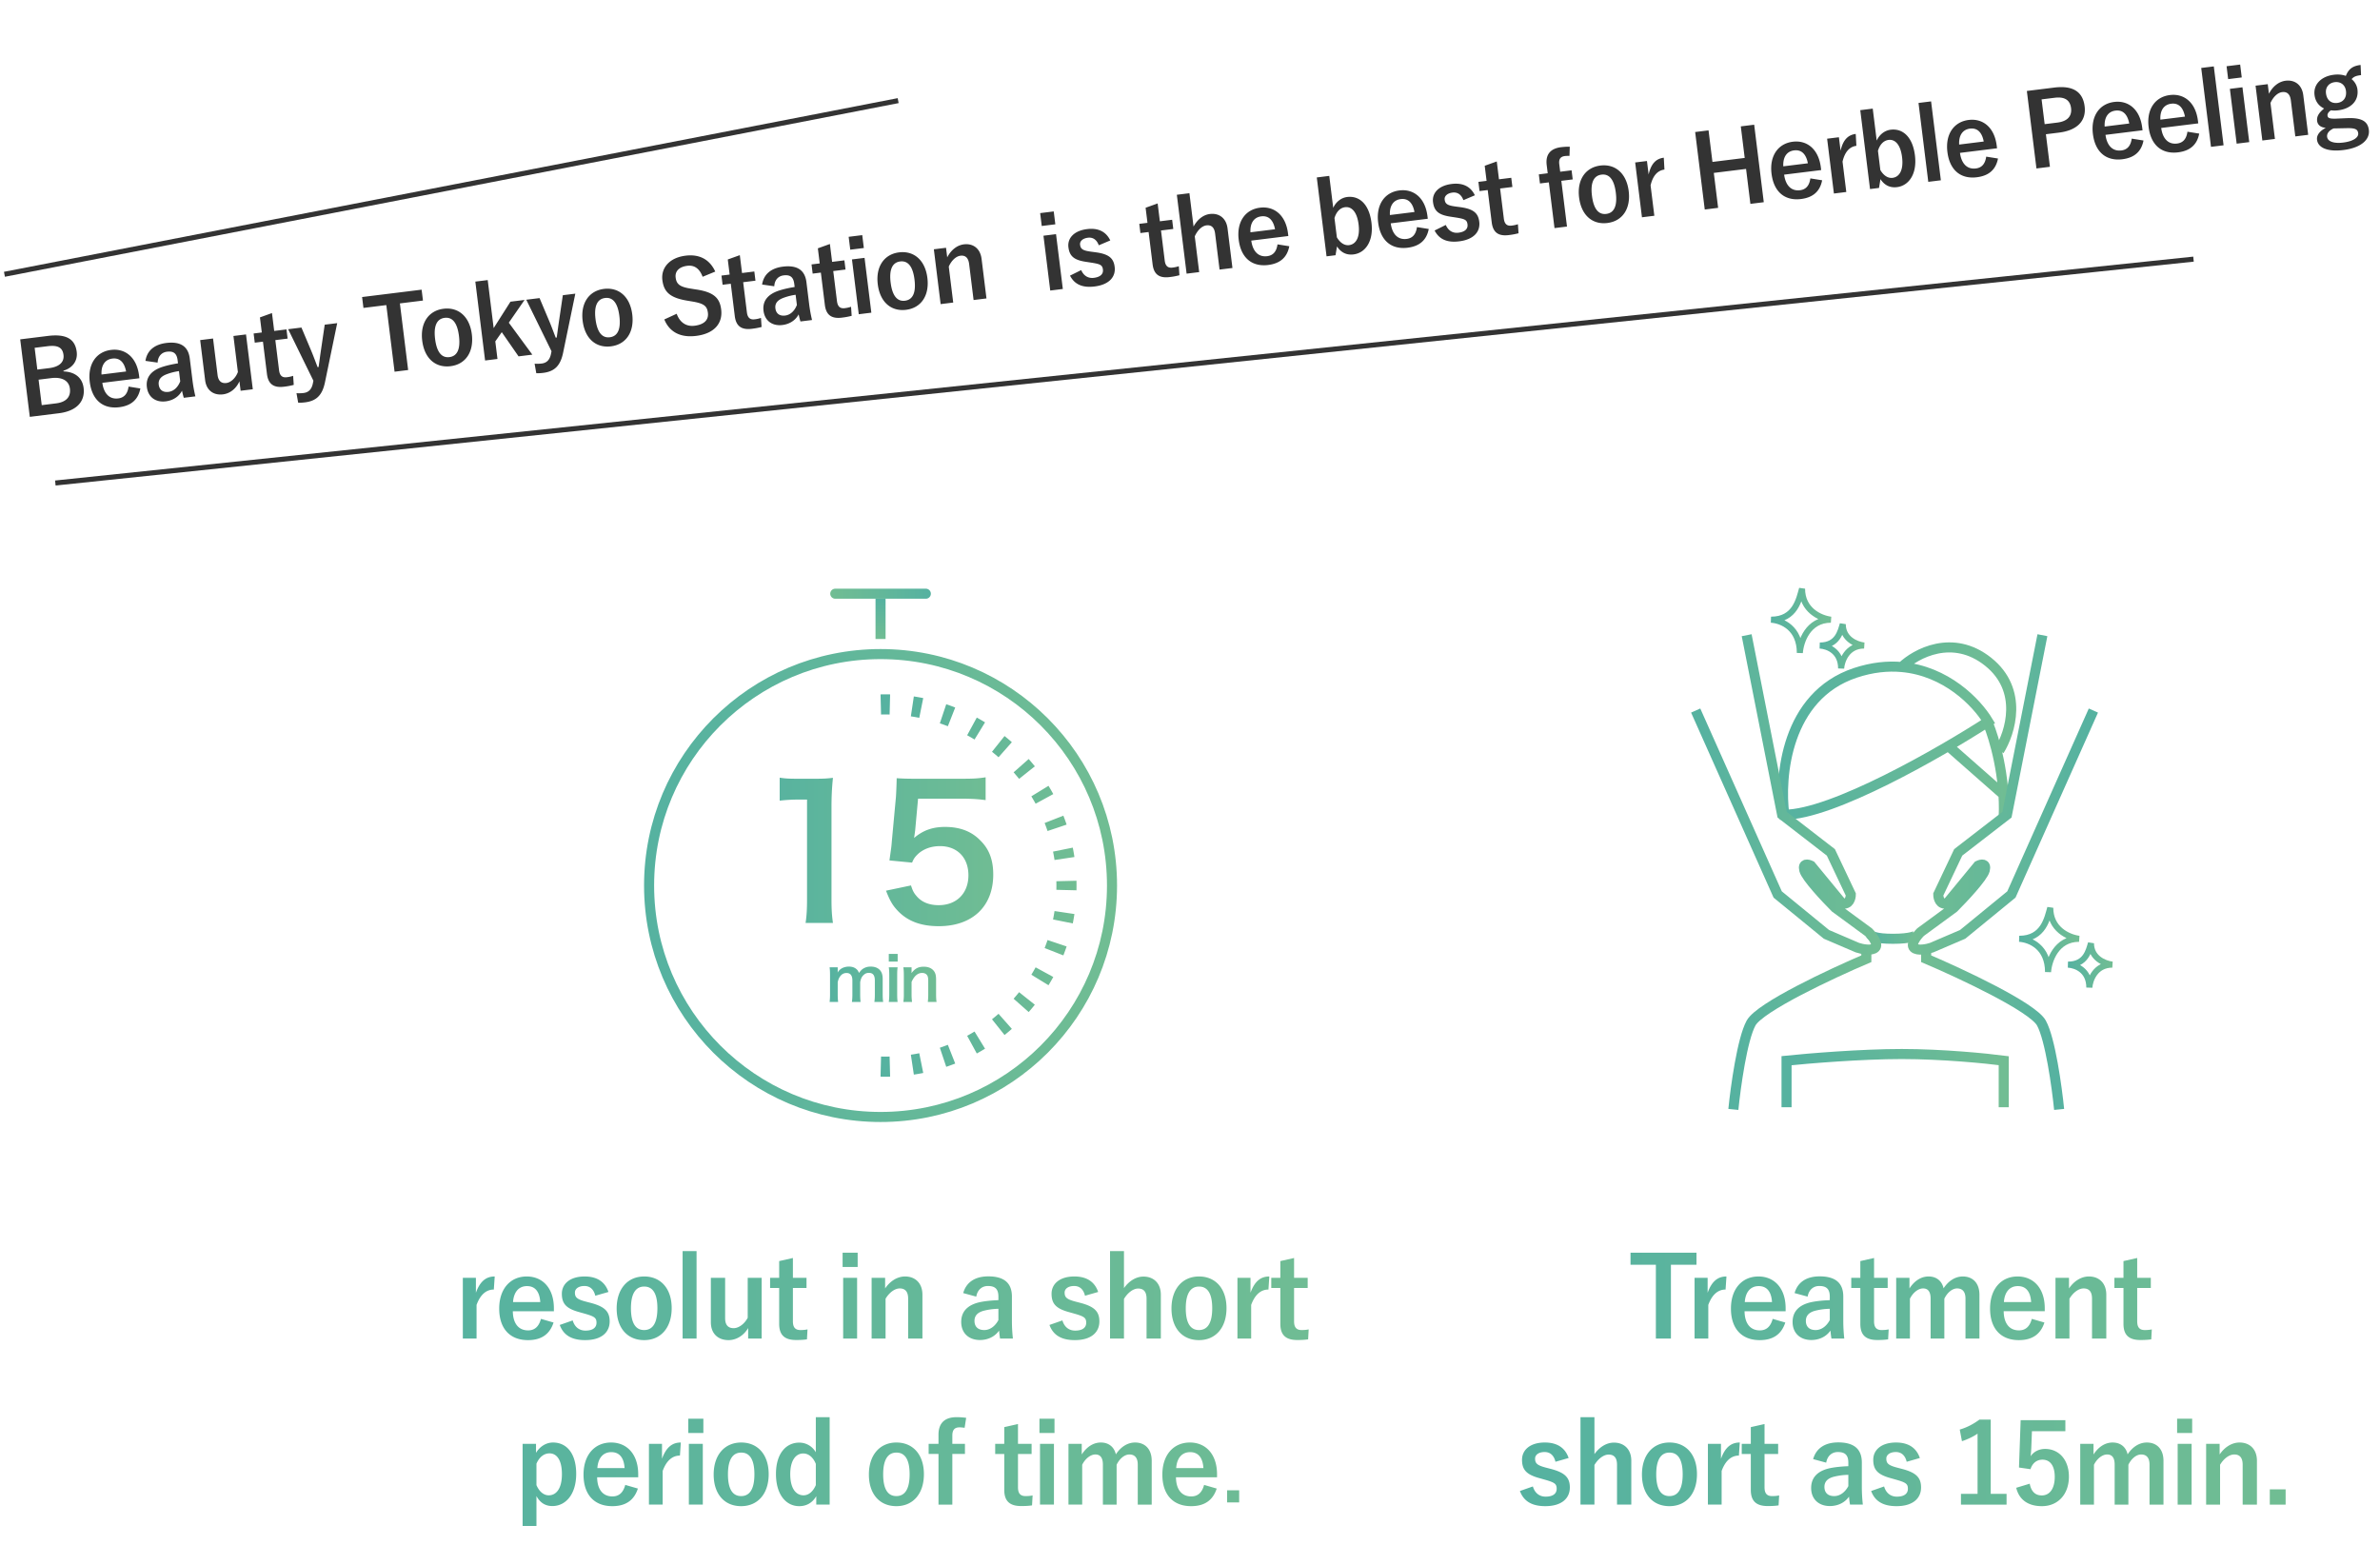 <svg width="473" height="307" viewBox="0 0 473 307" fill="none" xmlns="http://www.w3.org/2000/svg"><path d="M4.016 67.449L5.923 82.85l5.775-.715c3.514-.435 5.255-2.323 4.918-5.042-.246-1.985-1.663-3.18-3.992-3.275l-.018-.139c1.827-.548 2.86-1.966 2.642-3.732-.3-2.422-1.884-3.657-5.734-3.18l-5.498.68zm2.868 1.68l2.58-.32c2.144-.265 2.986.356 3.156 1.726.17 1.37-.754 2.37-2.858 2.631l-2.342.29-.536-4.327zm.784 6.332l2.52-.312c2.144-.266 3.51.512 3.704 2.08.2 1.608-.695 2.686-2.74 2.94l-2.858.353-.626-5.061zm20.036-.284l-.064-.516c-.457-3.692-2.791-5.459-5.57-5.115-2.938.364-4.67 2.816-4.23 6.368.442 3.573 2.606 5.421 5.861 5.018 2.422-.3 3.778-1.556 4.194-3.723l-2.343-.375c-.2 1.476-.916 2.21-2.047 2.35-1.806.223-2.889-1.034-3.165-3.096l7.364-.911zm-7.528-.74c-.097-1.762.639-2.982 2.147-3.169 1.489-.184 2.39.752 2.736 2.564l-4.883.604zm11.152-2.369c.063-1.278.816-2.036 1.848-2.163 1.31-.163 1.954.322 2.124 1.691l.076.616c-1.107.177-2.166.409-3.077.703-2.305.749-3.344 2.127-3.108 4.032.246 1.985 1.75 3.069 3.755 2.82 1.39-.171 2.588-.904 3.225-2.112.138.628.217.94.355 1.407l2.303-.285c-.212-.9-.42-1.923-.577-3.193l-.536-4.327c-.3-2.422-1.856-3.438-4.675-3.09-2.362.293-3.822 1.522-4.134 3.556l2.42.345zm4.49 3.716c-.487 1.27-1.366 1.983-2.32 2.101-1.13.14-1.822-.399-1.95-1.43-.12-.973.421-1.645 1.558-2.068a11.421 11.421 0 012.462-.627l.25 2.024zm13.075-9.317l-2.5.31.886 7.165c-.423 1.14-1.357 2.063-2.29 2.178-.972.12-1.596-.367-1.749-1.597l-.897-7.245-2.56.317.985 7.96c.266 2.143 1.788 3.043 3.554 2.824 1.45-.18 2.653-1.195 3.265-2.6l.234 1.885 2.421-.3-1.349-10.897zm5.16-4.246l-2.392.86.371 2.998-1.627.201.226 1.826 1.628-.201.796 6.43c.248 2.005 1.331 2.778 3.395 2.523a13.222 13.222 0 001.93-.36l-.121-1.8a5.76 5.76 0 01-1.256.277c-.913.113-1.408-.309-1.544-1.4l-.74-5.975 2.442-.302-.226-1.826-2.441.302-.44-3.553zm12.963 2.003l-2.481.307-.69 4.68c-.2 1.315-.34 2.46-.526 3.733l-.198.025c-.475-1.231-.844-2.254-1.356-3.46l-1.855-4.406-2.64.327 5.016 10.241-.1.496c-.234 1.198-.842 1.818-1.855 1.943a7.356 7.356 0 01-1.406.033l.335 1.893c.526.016.945-.016 1.362-.067 2.223-.276 3.417-1.37 3.961-3.977l2.433-11.768zm16.777-6.652l-11.83 1.464.268 2.164 4.545-.563 1.64 13.24 2.699-.335-1.64-13.239 4.586-.568-.268-2.163zm4.354 3.794c-2.958.366-4.67 2.815-4.233 6.348.438 3.533 2.648 5.436 5.626 5.067 2.977-.369 4.67-2.815 4.232-6.348-.438-3.533-2.688-5.431-5.625-5.067zm.223 1.806c1.608-.2 2.534 1.097 2.844 3.598.314 2.54-.29 4.006-1.898 4.205-1.608.199-2.534-1.097-2.846-3.618-.31-2.5.293-3.986 1.9-4.185zm15.879-3.558l-2.799.346-3.34 5.25-1.182-9.546-2.461.304 1.941 15.68 2.461-.304-.432-3.494 1.285-1.831 3.335 4.806 2.739-.339-4.676-6.354 3.129-4.518zm10.089-1.25l-2.481.308-.69 4.68c-.2 1.315-.34 2.46-.526 3.733l-.198.025c-.475-1.231-.843-2.254-1.355-3.46l-1.856-4.405-2.64.326 5.017 10.242-.1.496c-.235 1.198-.843 1.817-1.855 1.942a7.362 7.362 0 01-1.407.033l.335 1.894c.526.015.945-.017 1.362-.068 2.223-.275 3.418-1.37 3.962-3.977l2.432-11.768zm5.691-.946c-2.957.367-4.67 2.815-4.232 6.349.437 3.532 2.648 5.435 5.625 5.067 2.977-.369 4.67-2.815 4.232-6.348-.437-3.533-2.687-5.431-5.625-5.068zm.224 1.807c1.607-.2 2.534 1.097 2.843 3.597.315 2.541-.29 4.006-1.898 4.206-1.607.198-2.534-1.098-2.846-3.618-.309-2.501.293-3.986 1.901-4.185zm21.899-5.251c-1.131-2.46-3.194-3.494-5.893-3.16-3.315.41-4.907 2.522-4.62 4.844.293 2.362 1.504 3.522 4.9 4.09l.823.14c2.609.402 3.162.958 3.327 2.288.164 1.33-.641 2.316-2.665 2.567-1.628.201-2.922-.646-3.54-2.383l-2.459 1.13c1.066 2.59 3.312 3.641 6.309 3.27 3.692-.457 5.327-2.554 4.992-5.253-.28-2.263-1.437-3.47-5.068-3.988l-.843-.137c-2.299-.34-2.971-.882-3.138-2.231-.153-1.231.685-2.12 2.312-2.322 1.429-.177 2.448.563 3.051 2.181l2.512-1.036zm4.879-3.264l-2.392.86.371 2.997-1.627.202.226 1.826 1.627-.202.796 6.431c.249 2.005 1.332 2.778 3.396 2.522a13.194 13.194 0 001.93-.36l-.122-1.798a5.756 5.756 0 01-1.255.276c-.913.113-1.409-.31-1.544-1.4l-.74-5.975 2.442-.303-.226-1.826-2.442.303-.44-3.553zm6.85 6.185c.064-1.277.816-2.036 1.848-2.163 1.31-.163 1.955.322 2.124 1.691l.076.616c-1.106.177-2.166.409-3.077.703-2.305.749-3.344 2.127-3.108 4.033.246 1.984 1.751 3.068 3.755 2.82 1.39-.172 2.589-.905 3.225-2.113.138.628.217.94.356 1.407l2.302-.285c-.212-.9-.419-1.923-.577-3.193l-.535-4.327c-.3-2.422-1.857-3.438-4.675-3.09-2.362.293-3.822 1.522-4.135 3.556l2.421.345zm4.491 3.716c-.488 1.27-1.367 1.983-2.32 2.101-1.131.14-1.823-.399-1.95-1.43-.121-.973.421-1.645 1.557-2.068a11.436 11.436 0 012.462-.627l.251 2.024zm6.561-12.118l-2.392.86.371 2.998-1.628.202.226 1.826 1.628-.202.796 6.431c.248 2.005 1.331 2.777 3.396 2.522a13.207 13.207 0 001.93-.36l-.122-1.799a5.763 5.763 0 01-1.255.277c-.914.113-1.409-.31-1.544-1.401l-.74-5.975 2.441-.302-.226-1.826-2.441.302-.44-3.553zm6.888 2.755l-2.501.31 1.35 10.896 2.5-.31-1.349-10.896zm-.458-4.518l-2.7.334.317 2.56 2.7-.334-.317-2.56zm7.319 3.427c-2.958.366-4.67 2.815-4.232 6.348.437 3.533 2.648 5.436 5.625 5.067 2.977-.369 4.67-2.815 4.232-6.348-.437-3.533-2.688-5.431-5.625-5.067zm.224 1.806c1.607-.2 2.534 1.097 2.843 3.598.315 2.54-.29 4.006-1.898 4.205-1.607.199-2.534-1.097-2.846-3.618-.309-2.5.293-3.986 1.901-4.185zm9.11-2.72l-2.422.3 1.349 10.897 2.501-.31-.884-7.146c.534-1.214 1.438-2.052 2.312-2.16.972-.12 1.579.389 1.734 1.64l.887 7.165 2.561-.317-.973-7.86c-.261-2.104-1.716-3.113-3.522-2.89-1.409.175-2.594 1.188-3.307 2.586l-.236-1.905zm21.862-2.707l-2.5.31 1.349 10.897 2.501-.31-1.35-10.897zm-.458-4.518l-2.7.334.317 2.561 2.7-.334-.317-2.56zm11.236 5.763c-.814-1.692-2.329-2.533-4.612-2.25-2.659.33-3.921 1.856-3.705 3.603.226 1.826 1.165 2.576 3.606 2.919l.945.145c1.788.282 2.195.474 2.305 1.367.099.794-.381 1.478-1.81 1.655-1.052.13-1.999-.357-2.509-1.544l-2.221 1.102c.93 1.819 2.579 2.441 4.882 2.156 2.957-.366 4.232-1.955 3.991-3.9-.219-1.766-1.223-2.549-3.785-2.897l-.942-.125c-1.64-.22-2.041-.533-2.147-1.387-.081-.655.49-1.25 1.562-1.382.973-.12 1.738.37 2.161 1.506l2.279-.968zm9.415-7.352l-2.393.86.372 2.997-1.628.202.226 1.826 1.628-.201.796 6.43c.248 2.005 1.331 2.778 3.395 2.522a13.218 13.218 0 001.931-.36l-.122-1.798a5.764 5.764 0 01-1.256.276c-.913.113-1.408-.31-1.543-1.4l-.74-5.975 2.441-.302-.226-1.827-2.441.303-.44-3.553zm6.316-2.032l-2.501.31 1.941 15.68 2.501-.31-.88-7.105c.535-1.215 1.437-2.072 2.31-2.18.973-.12 1.577.369 1.735 1.639l.884 7.146 2.561-.317-.973-7.86c-.258-2.085-1.713-3.093-3.52-2.87-1.369.17-2.516 1.158-3.237 2.497l-.821-6.63zm19.658 8.51l-.064-.516c-.457-3.692-2.792-5.459-5.571-5.115-2.938.364-4.669 2.815-4.23 6.368.443 3.573 2.606 5.421 5.861 5.018 2.422-.3 3.778-1.556 4.195-3.724l-2.344-.374c-.2 1.475-.916 2.209-2.047 2.349-1.806.224-2.889-1.033-3.164-3.095l7.364-.911zm-7.528-.741c-.098-1.761.638-2.981 2.147-3.168 1.488-.184 2.39.752 2.735 2.564l-4.882.604zm15.662-11.21l-2.481.308 1.941 15.68 1.786-.221.288-1.749c.795 1.212 1.891 1.761 3.3 1.587 2.302-.285 4.014-2.573 3.552-6.304-.462-3.732-2.462-5.399-4.824-5.106-1.171.145-2.221.94-2.776 2.157l-.786-6.351zm1.037 8.377c.401-1.32 1.178-2.04 2.111-2.156 1.25-.155 2.363.856 2.683 3.436.326 2.64-.581 3.941-1.891 4.104-.913.113-1.79-.464-2.429-1.554l-.474-3.83zm18.544.142l-.064-.516c-.457-3.692-2.792-5.458-5.571-5.114-2.938.364-4.669 2.815-4.23 6.368.443 3.573 2.606 5.42 5.861 5.018 2.422-.3 3.778-1.556 4.195-3.724l-2.344-.375c-.2 1.476-.916 2.21-2.047 2.35-1.806.223-2.889-1.033-3.164-3.095l7.364-.912zm-7.529-.74c-.097-1.762.639-2.981 2.148-3.168 1.488-.184 2.39.752 2.735 2.563l-4.883.605zm16.884-3.925c-.814-1.692-2.329-2.533-4.611-2.25-2.66.33-3.922 1.856-3.706 3.603.226 1.826 1.166 2.576 3.606 2.919l.945.145c1.788.282 2.195.474 2.306 1.367.098.794-.382 1.478-1.811 1.655-1.052.13-1.999-.357-2.508-1.544l-2.222 1.102c.931 1.819 2.58 2.441 4.882 2.156 2.957-.366 4.232-1.955 3.991-3.9-.219-1.766-1.222-2.549-3.785-2.897l-.942-.125c-1.64-.22-2.041-.533-2.147-1.387-.081-.655.49-1.25 1.562-1.382.973-.12 1.739.37 2.162 1.506l2.278-.968zm4.351-6.725l-2.393.86.371 2.998-1.627.201.226 1.826 1.627-.201.797 6.43c.248 2.005 1.331 2.778 3.395 2.522a13.244 13.244 0 001.931-.36l-.122-1.798a5.771 5.771 0 01-1.256.276c-.913.113-1.409-.31-1.544-1.4l-.739-5.975 2.441-.302-.226-1.826-2.441.302-.44-3.553zm14.511-2.925a13.118 13.118 0 00-1.722.092c-2.064.256-3.132 1.396-2.864 3.559l.201 1.627-1.766.22.224 1.805 1.766-.218 1.126 9.09 2.481-.307-1.126-9.09 2.263-.28-.224-1.807-2.263.28-.181-1.468c-.131-1.052.232-1.54 1.125-1.651.278-.035.581-.032.903-.031l.057-1.821zm6.085 3.74c-2.957.367-4.669 2.816-4.232 6.349.438 3.533 2.648 5.435 5.625 5.067 2.978-.369 4.67-2.815 4.233-6.348-.438-3.533-2.688-5.431-5.626-5.068zm.224 1.807c1.608-.2 2.534 1.097 2.844 3.597.314 2.541-.29 4.006-1.898 4.206-1.608.199-2.534-1.097-2.846-3.618-.31-2.501.292-3.986 1.9-4.185zm12.376-3.366c-1.469.181-2.505 1.096-3.013 3.335l-.332-2.68-2.342.29 1.349 10.897 2.461-.304-.747-6.034c.459-1.992 1.445-2.98 2.755-3.143l-.131-2.361zm17.965-6.558l-2.66.33.777 6.272-6.411.794-.777-6.273-2.659.33 1.907 15.402 2.659-.33-.86-6.946 6.411-.794.86 6.947 2.66-.33-1.907-15.402zm13.315 9.013l-.064-.516c-.457-3.692-2.791-5.459-5.57-5.115-2.938.364-4.67 2.815-4.23 6.368.442 3.573 2.606 5.421 5.861 5.018 2.422-.3 3.778-1.556 4.194-3.723l-2.343-.375c-.201 1.476-.916 2.209-2.047 2.35-1.806.223-2.889-1.034-3.165-3.096l7.364-.911zm-7.528-.74c-.097-1.762.639-2.982 2.147-3.169 1.489-.184 2.391.752 2.736 2.564l-4.883.604zm14.396-6.438c-1.469.181-2.504 1.096-3.013 3.335l-.332-2.68-2.342.29 1.349 10.897 2.462-.304-.747-6.034c.458-1.992 1.444-2.98 2.754-3.143l-.131-2.361zm3.379-5.034l-2.481.307 1.942 15.68 1.786-.22.287-1.75c.795 1.212 1.891 1.762 3.3 1.587 2.303-.285 4.015-2.572 3.553-6.304-.462-3.731-2.462-5.398-4.824-5.106-1.171.145-2.222.94-2.776 2.158l-.787-6.352zm1.037 8.376c.401-1.319 1.179-2.04 2.111-2.155 1.251-.155 2.364.856 2.683 3.436.327 2.64-.58 3.941-1.89 4.103-.913.113-1.791-.463-2.429-1.553l-.475-3.83zm10.56-9.812l-2.501.31 1.942 15.68 2.501-.31-1.942-15.68zm13.107 9.32l-.064-.515c-.457-3.692-2.792-5.459-5.571-5.115-2.937.364-4.669 2.815-4.229 6.368.442 3.573 2.605 5.421 5.86 5.018 2.422-.3 3.778-1.556 4.195-3.723l-2.344-.375c-.2 1.476-.916 2.209-2.047 2.349-1.806.224-2.889-1.033-3.164-3.095l7.364-.911zm-7.528-.74c-.098-1.761.638-2.981 2.147-3.168 1.488-.184 2.39.752 2.735 2.564l-4.882.604zm13.453-10.654l1.907 15.403 2.68-.332-.801-6.47 2.6-.323c3.692-.457 5.448-2.387 5.096-5.226-.351-2.838-2.252-4.195-6.043-3.725l-5.439.673zm2.928 1.673l2.62-.324c2.045-.253 3.048.53 3.238 2.058.194 1.568-.683 2.623-2.728 2.877l-2.52.312-.61-4.923zm20.063 6.142l-.064-.517c-.457-3.691-2.791-5.458-5.57-5.114-2.938.364-4.67 2.815-4.23 6.368.443 3.573 2.606 5.421 5.861 5.018 2.422-.3 3.778-1.556 4.194-3.723l-2.343-.375c-.201 1.475-.916 2.209-2.047 2.349-1.806.224-2.889-1.033-3.164-3.095l7.363-.912zm-7.528-.741c-.097-1.761.639-2.981 2.147-3.168 1.489-.184 2.391.752 2.736 2.563l-4.883.605zm18.602-.63l-.064-.517c-.457-3.691-2.792-5.458-5.571-5.114-2.937.364-4.669 2.815-4.23 6.368.443 3.573 2.606 5.421 5.861 5.018 2.422-.3 3.778-1.556 4.195-3.724l-2.344-.374c-.2 1.475-.916 2.209-2.047 2.349-1.806.224-2.889-1.033-3.164-3.095l7.364-.911zm-7.528-.741c-.098-1.762.638-2.981 2.147-3.168 1.488-.184 2.39.752 2.735 2.563l-4.882.605zm10.617-10.585l-2.501.31 1.942 15.68 2.501-.31-1.942-15.68zm5.695 4.152l-2.501.31 1.349 10.896 2.501-.31-1.349-10.896zm-.458-4.518l-2.7.334.317 2.56 2.7-.334-.317-2.56zm5.483 3.896l-2.422.3 1.349 10.896 2.501-.31-.885-7.145c.535-1.215 1.439-2.052 2.312-2.16.973-.12 1.58.389 1.735 1.64l.887 7.165 2.561-.317-.974-7.86c-.26-2.104-1.715-3.113-3.521-2.89-1.409.175-2.594 1.188-3.308 2.586l-.235-1.905zm18.454-3.817c-1.588.197-2.38.799-2.935 2.178-.677-.26-1.533-.335-2.386-.229-2.501.31-4.096 1.918-3.835 4.022.157 1.27.833 2.174 1.904 2.686-1.08.88-1.492 1.616-1.387 2.47.099.793.703 1.282 1.723 1.378-1.157.587-1.86 1.42-1.742 2.372.194 1.568 2.074 2.424 5.229 2.033 3.553-.44 5.304-2.088 5.068-3.993-.196-1.588-1.227-2.428-4.12-2.352l-2.486.107c-1.265.035-1.55-.151-1.607-.608-.046-.377.23-.754.676-1.05.452.064.975.06 1.432.003 2.521-.312 4.122-1.86 3.842-4.123a3.189 3.189 0 00-1.163-2.073c.407-.453.784-.661 1.876-.796l-.089-2.024zm-5.139 3.418c1.111-.138 2.075.488 2.233 1.759.172 1.39-.591 2.23-1.722 2.37-1.151.142-2.076-.49-2.25-1.899-.153-1.23.607-2.09 1.739-2.23zm2.502 9.142c1.669-.026 2.071.287 2.162 1.022.096.774-.873 1.579-2.996 1.842-1.807.223-3.066-.185-3.184-1.138-.084-.674.388-1.257 1.284-1.67l2.734-.056z" fill="#333"/><path d="M98.319 253.702c-1.628 0-2.882.858-3.74 3.234v-2.97h-2.596v12.078h2.728v-6.688c.77-2.112 1.98-3.058 3.432-3.058l.176-2.596zm11.761 6.908v-.572c0-4.092-2.31-6.336-5.39-6.336-3.256 0-5.478 2.442-5.478 6.38 0 3.96 2.112 6.27 5.72 6.27 2.684 0 4.334-1.188 5.082-3.498l-2.508-.726c-.418 1.584-1.298 2.288-2.552 2.288-2.002 0-3.014-1.518-3.036-3.806h8.162zm-8.118-1.826c.132-1.936 1.1-3.168 2.772-3.168 1.65 0 2.508 1.144 2.64 3.168h-5.412zm18.962-2.002c-.66-1.958-2.2-3.08-4.73-3.08-2.948 0-4.532 1.496-4.532 3.432 0 2.024.924 2.97 3.542 3.674l1.012.286c1.914.55 2.332.814 2.332 1.804 0 .88-.616 1.562-2.2 1.562-1.166 0-2.134-.66-2.53-2.024l-2.574.902c.77 2.112 2.486 3.014 5.038 3.014 3.278 0 4.884-1.562 4.884-3.718 0-1.958-.99-2.948-3.74-3.674l-1.012-.264c-1.76-.462-2.156-.858-2.156-1.804 0-.726.704-1.298 1.892-1.298 1.078 0 1.848.638 2.156 1.936l2.618-.748zm7.11-3.08c-3.278 0-5.478 2.442-5.478 6.358 0 3.916 2.156 6.292 5.456 6.292 3.3 0 5.478-2.442 5.478-6.358 0-3.916-2.2-6.292-5.456-6.292zm0 2.002c1.782 0 2.618 1.54 2.618 4.312 0 2.816-.858 4.334-2.64 4.334s-2.618-1.54-2.618-4.334c0-2.772.858-4.312 2.64-4.312zm10.401-7.04h-2.772v17.38h2.772v-17.38zm12.938 5.302h-2.772v7.942c-.616 1.188-1.76 2.068-2.794 2.068-1.078 0-1.694-.616-1.694-1.98v-8.03h-2.838v8.822c0 2.376 1.54 3.564 3.498 3.564 1.606 0 3.058-.946 3.916-2.398v2.09h2.684v-12.078zm6.208-3.938l-2.728.616v3.322h-1.804v2.024h1.804v7.128c0 2.222 1.078 3.212 3.366 3.212.726 0 1.386-.022 2.156-.132l.11-1.98c-.506.11-.946.132-1.408.132-1.012 0-1.496-.528-1.496-1.738v-6.622h2.706v-2.024h-2.706v-3.938zm12.76 3.938h-2.772v12.078h2.772v-12.078zm.11-4.994h-2.992v2.838h2.992v-2.838zm5.459 4.994h-2.684v12.078h2.772v-7.92c.748-1.254 1.848-2.046 2.816-2.046 1.078 0 1.672.638 1.672 2.024v7.942h2.838v-8.712c0-2.332-1.452-3.63-3.454-3.63-1.562 0-2.992.946-3.96 2.376v-2.112zm18.113 3.74c.242-1.386 1.166-2.112 2.31-2.112 1.452 0 2.09.616 2.09 2.134v.682c-1.232.044-2.42.154-3.454.352-2.618.506-3.938 1.87-3.938 3.982 0 2.2 1.496 3.586 3.718 3.586 1.54 0 2.948-.638 3.806-1.87.066.704.11 1.056.198 1.584h2.552a32.034 32.034 0 01-.198-3.564v-4.796c0-2.684-1.562-4.004-4.686-4.004-2.618 0-4.378 1.144-4.994 3.322l2.596.704zm4.4 4.664c-.704 1.32-1.76 1.98-2.816 1.98-1.254 0-1.936-.682-1.936-1.826 0-1.078.682-1.738 1.98-2.046.748-.176 1.606-.33 2.772-.352v2.244zm19.827-5.588c-.66-1.958-2.2-3.08-4.73-3.08-2.948 0-4.532 1.496-4.532 3.432 0 2.024.924 2.97 3.542 3.674l1.012.286c1.914.55 2.332.814 2.332 1.804 0 .88-.616 1.562-2.2 1.562-1.166 0-2.134-.66-2.53-2.024l-2.574.902c.77 2.112 2.486 3.014 5.038 3.014 3.278 0 4.884-1.562 4.884-3.718 0-1.958-.99-2.948-3.74-3.674l-1.012-.264c-1.76-.462-2.156-.858-2.156-1.804 0-.726.704-1.298 1.892-1.298 1.078 0 1.848.638 2.156 1.936l2.618-.748zm5.13-8.118h-2.772v17.38h2.772v-7.876c.748-1.254 1.848-2.068 2.816-2.068 1.078 0 1.672.616 1.672 2.024v7.92h2.838v-8.712c0-2.31-1.452-3.608-3.454-3.608-1.518 0-2.904.924-3.872 2.288v-7.348zm14.92 5.038c-3.278 0-5.478 2.442-5.478 6.358 0 3.916 2.156 6.292 5.456 6.292 3.3 0 5.478-2.442 5.478-6.358 0-3.916-2.2-6.292-5.456-6.292zm0 2.002c1.782 0 2.618 1.54 2.618 4.312 0 2.816-.858 4.334-2.64 4.334s-2.618-1.54-2.618-4.334c0-2.772.858-4.312 2.64-4.312zm13.965-2.002c-1.628 0-2.882.858-3.74 3.234v-2.97h-2.596v12.078h2.728v-6.688c.77-2.112 1.98-3.058 3.432-3.058l.176-2.596zm4.919-3.674l-2.728.616v3.322h-1.804v2.024h1.804v7.128c0 2.222 1.078 3.212 3.366 3.212.726 0 1.386-.022 2.156-.132l.11-1.98c-.506.11-.946.132-1.408.132-1.012 0-1.496-.528-1.496-1.738v-6.622h2.706v-2.024h-2.706v-3.938zm-150.657 36.938h-2.662v16.324h2.75v-5.94c.704 1.276 1.716 1.98 3.168 1.98 2.596 0 4.73-2.266 4.73-6.402s-1.958-6.226-4.598-6.226c-1.32 0-2.574.726-3.388 2.046v-1.782zm.088 3.938c.616-1.408 1.584-2.046 2.596-2.046 1.386 0 2.464 1.232 2.464 4.136 0 2.926-1.166 4.202-2.618 4.202-1.012 0-1.892-.748-2.442-2.024v-4.268zm20.224 2.706v-.572c0-4.092-2.31-6.336-5.39-6.336-3.256 0-5.478 2.442-5.478 6.38 0 3.96 2.112 6.27 5.72 6.27 2.684 0 4.334-1.188 5.082-3.498l-2.508-.726c-.418 1.584-1.298 2.288-2.552 2.288-2.002 0-3.014-1.518-3.036-3.806h8.162zm-8.118-1.826c.132-1.936 1.1-3.168 2.772-3.168 1.65 0 2.508 1.144 2.64 3.168h-5.412zm16.586-5.082c-1.628 0-2.882.858-3.74 3.234v-2.97h-2.596v12.078h2.728v-6.688c.77-2.112 1.98-3.058 3.432-3.058l.176-2.596zm4.369.264h-2.772v12.078h2.772v-12.078zm.11-4.994h-2.992v2.838h2.992v-2.838zm7.527 4.73c-3.278 0-5.478 2.442-5.478 6.358 0 3.916 2.156 6.292 5.456 6.292 3.3 0 5.478-2.442 5.478-6.358 0-3.916-2.2-6.292-5.456-6.292zm0 2.002c1.782 0 2.618 1.54 2.618 4.312 0 2.816-.858 4.334-2.64 4.334s-2.618-1.54-2.618-4.334c0-2.772.858-4.312 2.64-4.312zm17.573-7.04h-2.75v6.974c-.726-1.232-1.958-1.914-3.3-1.914-2.552 0-4.62 2.09-4.62 6.226s2.024 6.402 4.62 6.402c1.43 0 2.596-.638 3.388-1.98v1.672h2.662v-17.38zm-2.75 13.508c-.55 1.276-1.43 2.024-2.442 2.024-1.452 0-2.64-1.276-2.64-4.202 0-2.86 1.188-4.114 2.574-4.114.99 0 1.936.66 2.508 2.068v4.224zm16.025-8.47c-3.278 0-5.478 2.442-5.478 6.358 0 3.916 2.156 6.292 5.456 6.292 3.3 0 5.478-2.442 5.478-6.358 0-3.916-2.2-6.292-5.456-6.292zm0 2.002c1.782 0 2.618 1.54 2.618 4.312 0 2.816-.858 4.334-2.64 4.334s-2.618-1.54-2.618-4.334c0-2.772.858-4.312 2.64-4.312zm13.855-6.908a14.417 14.417 0 00-1.892-.132c-2.288 0-3.608 1.1-3.608 3.498v1.804h-1.958v2.002h1.958v10.076h2.75v-10.076h2.508v-2.002h-2.508v-1.628c0-1.166.462-1.65 1.452-1.65.308 0 .638.044.99.088l.308-1.98zm10.299 1.232l-2.728.616v3.322h-1.804v2.024h1.804v7.128c0 2.222 1.078 3.212 3.366 3.212.726 0 1.386-.022 2.156-.132l.11-1.98c-.506.11-.946.132-1.408.132-1.012 0-1.496-.528-1.496-1.738v-6.622h2.706v-2.024h-2.706v-3.938zm7.147 3.938h-2.772v12.078h2.772v-12.078zm.11-4.994h-2.992v2.838h2.992v-2.838zm5.415 4.994h-2.64v12.078h2.728v-7.92c.616-1.232 1.672-2.046 2.618-2.046.968 0 1.496.638 1.496 2.024v7.942h2.728v-7.92c.572-1.21 1.584-2.046 2.53-2.046 1.078 0 1.672.66 1.672 2.024v7.942h2.772v-8.712c0-2.332-1.342-3.63-3.3-3.63-1.562 0-2.882.924-3.828 2.354-.308-1.408-1.364-2.354-2.97-2.354-1.562 0-2.86.924-3.806 2.376v-2.112zm26.887 6.644v-.572c0-4.092-2.31-6.336-5.39-6.336-3.256 0-5.478 2.442-5.478 6.38 0 3.96 2.112 6.27 5.72 6.27 2.684 0 4.334-1.188 5.082-3.498l-2.508-.726c-.418 1.584-1.298 2.288-2.552 2.288-2.002 0-3.014-1.518-3.036-3.806h8.162zm-8.118-1.826c.132-1.936 1.1-3.168 2.772-3.168 1.65 0 2.508 1.144 2.64 3.168h-5.412zm12.516 4.422h-2.398v2.398h2.398v-2.398z" fill="url(#paint0_linear_1_3261)"/><circle cx="175" cy="176" r="46" stroke="url(#paint1_linear_1_3261)" stroke-width="2"/><path d="M165.539 183.432c-.216-1.476-.288-2.772-.288-4.68v-18.216c0-2.16.072-3.816.288-5.94-1.296.144-1.836.18-3.672.18h-3.312c-1.692 0-2.484-.036-3.6-.216v4.572a32.016 32.016 0 013.708-.216h1.728v19.836c0 1.872-.072 3.276-.288 4.68h5.436zm10.545-6.408c.792 2.016 1.296 2.88 2.268 3.924 1.98 2.124 4.644 3.132 8.208 3.132 6.696 0 10.836-3.924 10.836-10.26 0-2.88-.792-5.04-2.556-6.768-1.764-1.836-4.104-2.7-7.02-2.7-2.484 0-4.392.684-6.156 2.196.108-.72.18-1.224.216-1.512l.576-6.3h8.46c1.98 0 3.384.072 4.968.288v-4.536c-1.62.252-2.52.288-5.004.288h-8.856c-1.908 0-2.736-.036-3.816-.108-.036 1.8-.108 3.024-.144 3.672l-.828 8.928c-.072 1.008-.108 1.188-.468 3.744l4.5.432c.324-.792.576-1.116 1.08-1.62 1.116-1.08 2.7-1.656 4.464-1.656 3.42 0 5.652 2.268 5.652 5.796 0 3.564-2.34 5.94-5.904 5.94-1.908 0-3.42-.612-4.428-1.836-.504-.576-.756-1.044-1.08-2.088l-4.968 1.044z" fill="url(#paint2_linear_1_3261)"/><path d="M166.571 199.144a12.49 12.49 0 01-.084-1.56v-2.376c.132-.576.252-.852.516-1.2.324-.42.732-.624 1.236-.624.78 0 1.164.504 1.164 1.512v2.688c0 .684-.024 1.056-.096 1.56h1.728c-.06-.492-.084-.9-.084-1.56v-2.376c.144-.744.336-1.128.756-1.488.288-.252.588-.36.984-.36.804 0 1.176.48 1.176 1.536v2.688c0 .708-.024 1.068-.096 1.56h1.752c-.072-.492-.096-.888-.096-1.56v-2.964c0-.852-.168-1.392-.564-1.824-.408-.444-1.032-.684-1.8-.684-.54 0-.948.096-1.344.312-.372.192-.6.408-1.008.948-.144-.372-.24-.528-.456-.72-.372-.36-.9-.54-1.548-.54-.996 0-1.884.468-2.232 1.2.012-.192.012-.372.012-.444v-.612h-1.608c.06.456.084.804.084 1.56v3.768c0 .648-.024 1.044-.084 1.56h1.692zm10.066-9.552v1.524h1.764v-1.524h-1.764zm0 2.664c.072.492.096.9.096 1.56v3.768c0 .6-.024 1.02-.096 1.56h1.752c-.06-.504-.084-.912-.084-1.572v-3.744c0-.732.024-1.128.084-1.572h-1.752zm4.625 6.888a10.677 10.677 0 01-.096-1.56v-2.424c.528-1.188 1.236-1.788 2.1-1.788.456 0 .816.18 1.008.492.144.228.204.552.204 1.056v2.664c0 .612-.024 1.02-.084 1.56h1.74c-.072-.444-.096-.9-.096-1.56v-2.88c0-.804-.12-1.284-.408-1.68-.432-.588-1.116-.888-2.04-.888-1.08 0-1.716.336-2.448 1.272.024-.3.024-.336.024-.516v-.636h-1.632c.072.492.096.9.096 1.56v3.768a9.96 9.96 0 01-.096 1.56h1.728z" fill="url(#paint3_linear_1_3261)"/><path stroke="url(#paint4_linear_1_3261)" stroke-width="2" d="M175 119v8"/><path stroke="url(#paint5_linear_1_3261)" stroke-width="2" stroke-linecap="round" d="M184 118h-18"/><path fill-rule="evenodd" clip-rule="evenodd" d="M213.939 176.95a42.844 42.844 0 000-1.9l-3.999.098a34.46 34.46 0 010 1.704l3.999.098zm-.408 4.715l-3.956-.591a33.8 33.8 0 01-.293 1.669l3.922.789c.124-.617.233-1.239.327-1.867zm-1.55 6.442l-3.792-1.274a33.13 33.13 0 01-.579 1.592l3.723 1.462c.23-.586.446-1.18.648-1.78zm-2.652 6.07l-3.511-1.917c-.271.497-.554.986-.849 1.468l3.411 2.089c.33-.538.646-1.085.949-1.64zm-3.668 5.516l-3.126-2.496c-.353.442-.716.876-1.091 1.299l2.998 2.648c.418-.473.825-.957 1.219-1.451zm-4.567 4.799l-2.647-2.998c-.424.374-.857.738-1.299 1.091l2.496 3.126c.493-.394.977-.801 1.45-1.219zm-5.327 3.938l-2.089-3.411c-.481.295-.971.578-1.467.849l1.916 3.511a37.54 37.54 0 001.64-.949zm-5.929 2.952l-1.463-3.723c-.524.206-1.055.4-1.591.58l1.273 3.792a37.387 37.387 0 001.781-.649zm-6.356 1.872l-.788-3.922c-.552.111-1.109.209-1.67.292l.592 3.957a38.256 38.256 0 001.866-.327zm-6.581.734l-.099-3.998a34.46 34.46 0 01-1.704 0l-.098 3.998a37.555 37.555 0 001.901 0zM175 138.012l.098 3.998a34.46 34.46 0 011.704 0l.099-3.998a37.575 37.575 0 00-1.901 0zm6.616.407l-.592 3.957c.561.083 1.118.181 1.67.292l.788-3.922a38.256 38.256 0 00-1.866-.327zm6.441 1.55l-1.273 3.792c.536.18 1.067.374 1.591.58l1.463-3.723a37.387 37.387 0 00-1.781-.649zm6.07 2.652l-1.916 3.511c.496.271.986.554 1.467.849l2.089-3.411a37.54 37.54 0 00-1.64-.949zm5.517 3.668l-2.496 3.126c.442.353.875.717 1.299 1.091l2.647-2.998a38.294 38.294 0 00-1.45-1.219zm4.798 4.567l-2.998 2.648c.375.423.738.857 1.091 1.299l3.126-2.496a37.552 37.552 0 00-1.219-1.451zm3.938 5.327l-3.411 2.089c.295.482.578.971.849 1.468l3.511-1.917a37.54 37.54 0 00-.949-1.64zm2.953 5.93l-3.723 1.462c.206.524.399 1.055.579 1.592l3.792-1.274c-.202-.6-.418-1.194-.648-1.78zm1.871 6.355l-3.922.789a33.8 33.8 0 01.293 1.669l3.956-.591a38.086 38.086 0 00-.327-1.867z" fill="url(#paint6_linear_1_3261)"/><path d="M.884 54.514L178.5 20M11 96l424.936-44.496" stroke="#333"/><path d="M337.16 248.972h-13.112v2.398h5.038v14.674h2.992V251.37h5.082v-2.398zm5.953 4.73c-1.628 0-2.882.858-3.74 3.234v-2.97h-2.596v12.078h2.728v-6.688c.77-2.112 1.98-3.058 3.432-3.058l.176-2.596zm11.761 6.908v-.572c0-4.092-2.31-6.336-5.39-6.336-3.256 0-5.478 2.442-5.478 6.38 0 3.96 2.112 6.27 5.72 6.27 2.684 0 4.334-1.188 5.082-3.498l-2.508-.726c-.418 1.584-1.298 2.288-2.552 2.288-2.002 0-3.014-1.518-3.036-3.806h8.162zm-8.118-1.826c.132-1.936 1.1-3.168 2.772-3.168 1.65 0 2.508 1.144 2.64 3.168h-5.412zm12.493-1.078c.242-1.386 1.166-2.112 2.31-2.112 1.452 0 2.09.616 2.09 2.134v.682c-1.232.044-2.42.154-3.454.352-2.618.506-3.938 1.87-3.938 3.982 0 2.2 1.496 3.586 3.718 3.586 1.54 0 2.948-.638 3.806-1.87.066.704.11 1.056.198 1.584h2.552a32.034 32.034 0 01-.198-3.564v-4.796c0-2.684-1.562-4.004-4.686-4.004-2.618 0-4.378 1.144-4.994 3.322l2.596.704zm4.4 4.664c-.704 1.32-1.76 1.98-2.816 1.98-1.254 0-1.936-.682-1.936-1.826 0-1.078.682-1.738 1.98-2.046.748-.176 1.606-.33 2.772-.352v2.244zm8.801-12.342l-2.728.616v3.322h-1.804v2.024h1.804v7.128c0 2.222 1.078 3.212 3.366 3.212.726 0 1.386-.022 2.156-.132l.11-1.98c-.506.11-.946.132-1.408.132-1.012 0-1.496-.528-1.496-1.738v-6.622h2.706v-2.024h-2.706v-3.938zm7.038 3.938h-2.64v12.078h2.728v-7.92c.616-1.232 1.672-2.046 2.618-2.046.968 0 1.496.638 1.496 2.024v7.942h2.728v-7.92c.572-1.21 1.584-2.046 2.53-2.046 1.078 0 1.672.66 1.672 2.024v7.942h2.772v-8.712c0-2.332-1.342-3.63-3.3-3.63-1.562 0-2.882.924-3.828 2.354-.308-1.408-1.364-2.354-2.97-2.354-1.562 0-2.86.924-3.806 2.376v-2.112zm26.886 6.644v-.572c0-4.092-2.31-6.336-5.39-6.336-3.256 0-5.478 2.442-5.478 6.38 0 3.96 2.112 6.27 5.72 6.27 2.684 0 4.334-1.188 5.082-3.498l-2.508-.726c-.418 1.584-1.298 2.288-2.552 2.288-2.002 0-3.014-1.518-3.036-3.806h8.162zm-8.118-1.826c.132-1.936 1.1-3.168 2.772-3.168 1.65 0 2.508 1.144 2.64 3.168h-5.412zm12.934-4.818h-2.684v12.078h2.772v-7.92c.748-1.254 1.848-2.046 2.816-2.046 1.078 0 1.672.638 1.672 2.024v7.942h2.838v-8.712c0-2.332-1.452-3.63-3.454-3.63-1.562 0-2.992.946-3.96 2.376v-2.112zm13.556-3.938l-2.728.616v3.322h-1.804v2.024h1.804v7.128c0 2.222 1.078 3.212 3.366 3.212.726 0 1.386-.022 2.156-.132l.11-1.98c-.506.11-.946.132-1.408.132-1.012 0-1.496-.528-1.496-1.738v-6.622h2.706v-2.024h-2.706v-3.938zm-112.998 39.754c-.66-1.958-2.2-3.08-4.73-3.08-2.948 0-4.532 1.496-4.532 3.432 0 2.024.924 2.97 3.542 3.674l1.012.286c1.914.55 2.332.814 2.332 1.804 0 .88-.616 1.562-2.2 1.562-1.166 0-2.134-.66-2.53-2.024l-2.574.902c.77 2.112 2.486 3.014 5.038 3.014 3.278 0 4.884-1.562 4.884-3.718 0-1.958-.99-2.948-3.74-3.674l-1.012-.264c-1.76-.462-2.156-.858-2.156-1.804 0-.726.704-1.298 1.892-1.298 1.078 0 1.848.638 2.156 1.936l2.618-.748zm5.13-8.118h-2.772v17.38h2.772v-7.876c.748-1.254 1.848-2.068 2.816-2.068 1.078 0 1.672.616 1.672 2.024v7.92h2.838v-8.712c0-2.31-1.452-3.608-3.454-3.608-1.518 0-2.904.924-3.872 2.288v-7.348zm14.92 5.038c-3.278 0-5.478 2.442-5.478 6.358 0 3.916 2.156 6.292 5.456 6.292 3.3 0 5.478-2.442 5.478-6.358 0-3.916-2.2-6.292-5.456-6.292zm0 2.002c1.782 0 2.618 1.54 2.618 4.312 0 2.816-.858 4.334-2.64 4.334s-2.618-1.54-2.618-4.334c0-2.772.858-4.312 2.64-4.312zm13.965-2.002c-1.628 0-2.882.858-3.74 3.234v-2.97h-2.596v12.078h2.728v-6.688c.77-2.112 1.98-3.058 3.432-3.058l.176-2.596zm4.919-3.674l-2.728.616v3.322h-1.804v2.024h1.804v7.128c0 2.222 1.078 3.212 3.366 3.212.726 0 1.386-.022 2.156-.132l.11-1.98c-.506.11-.946.132-1.408.132-1.012 0-1.496-.528-1.496-1.738v-6.622h2.706v-2.024h-2.706v-3.938zm12.255 7.678c.242-1.386 1.166-2.112 2.31-2.112 1.452 0 2.09.616 2.09 2.134v.682c-1.232.044-2.42.154-3.454.352-2.618.506-3.938 1.87-3.938 3.982 0 2.2 1.496 3.586 3.718 3.586 1.54 0 2.948-.638 3.806-1.87.066.704.11 1.056.198 1.584h2.552a32.034 32.034 0 01-.198-3.564v-4.796c0-2.684-1.562-4.004-4.686-4.004-2.618 0-4.378 1.144-4.994 3.322l2.596.704zm4.4 4.664c-.704 1.32-1.76 1.98-2.816 1.98-1.254 0-1.936-.682-1.936-1.826 0-1.078.682-1.738 1.98-2.046.748-.176 1.606-.33 2.772-.352v2.244zm14.213-5.588c-.66-1.958-2.2-3.08-4.73-3.08-2.948 0-4.532 1.496-4.532 3.432 0 2.024.924 2.97 3.542 3.674l1.012.286c1.914.55 2.332.814 2.332 1.804 0 .88-.616 1.562-2.2 1.562-1.166 0-2.134-.66-2.53-2.024l-2.574.902c.77 2.112 2.486 3.014 5.038 3.014 3.278 0 4.884-1.562 4.884-3.718 0-1.958-.99-2.948-3.74-3.674l-1.012-.264c-1.76-.462-2.156-.858-2.156-1.804 0-.726.704-1.298 1.892-1.298 1.078 0 1.848.638 2.156 1.936l2.618-.748zm14.088-7.634h-2.244c-1.166.858-2.464 1.562-3.916 1.98l.44 2.31c1.21-.396 2.266-.924 3.102-1.496v11.968h-3.3v2.134h9.064v-2.134h-3.146v-14.762zm14.833.11h-8.888l-.33 9.416 2.288.33c.374-1.21 1.254-1.892 2.376-1.892 1.54 0 2.442 1.232 2.442 3.41 0 2.332-.99 3.696-2.574 3.696-1.232 0-2.09-.704-2.398-2.332l-2.684.814c.594 2.464 2.464 3.652 5.104 3.652 3.168 0 5.368-2.332 5.368-5.874 0-3.322-1.958-5.5-4.73-5.5-1.254 0-2.288.572-2.882 1.452.066-.484.11-1.078.132-1.584l.132-3.388h6.644v-2.2zm5.593 4.708h-2.64v12.078h2.728v-7.92c.616-1.232 1.672-2.046 2.618-2.046.968 0 1.496.638 1.496 2.024v7.942h2.728v-7.92c.572-1.21 1.584-2.046 2.53-2.046 1.078 0 1.672.66 1.672 2.024v7.942h2.772v-8.712c0-2.332-1.342-3.63-3.3-3.63-1.562 0-2.882.924-3.828 2.354-.308-1.408-1.364-2.354-2.97-2.354-1.562 0-2.86.924-3.806 2.376v-2.112zm19.495 0h-2.772v12.078h2.772v-12.078zm.11-4.994h-2.992v2.838h2.992v-2.838zm5.459 4.994h-2.684v12.078h2.772v-7.92c.748-1.254 1.848-2.046 2.816-2.046 1.078 0 1.672.638 1.672 2.024v7.942h2.838v-8.712c0-2.332-1.452-3.63-3.454-3.63-1.562 0-2.992.946-3.96 2.376v-2.112zm13.116 9.042h-3.146v3.036h3.146v-3.036z" fill="url(#paint7_linear_1_3261)"/><path d="M355.057 220.059v-9.248c4.258-.441 14.799-1.322 22.903-1.322 8.103 0 16.883.881 20.259 1.322v9.248" stroke="url(#paint8_linear_1_3261)" stroke-width="2"/><path d="M377.96 132.572c-2.816-.253-5.911.051-9.249 1.164-13.742 4.58-15.122 20.7-14.094 28.187 9.513 0 30.977-12.332 40.519-18.498-2.334-3.89-8.403-10.068-17.176-10.853zm0 0c2.789-2.695 10.129-6.676 17.176-1.038 7.047 5.637 4.404 14.094 2.202 17.617m-10.129-.881l11.01 9.69m-3.083-14.094c1.175 2.789 3.435 10.394 3.083 18.498" stroke="url(#paint9_linear_1_3261)" stroke-width="2"/><path d="M381.043 185.706c-.147.294-1.322.881-4.845.881-3.524 0-4.404-.587-4.404-.881" stroke="url(#paint10_linear_1_3261)" stroke-width="2"/><path d="M370.913 189.229v1.322c-6.9 2.936-21.141 9.601-22.902 12.772-1.762 3.171-3.083 12.772-3.524 17.177" stroke="url(#paint11_linear_1_3261)" stroke-width="2"/><path d="M382.804 189.229v1.322c6.9 2.936 21.141 9.601 22.902 12.772 1.762 3.171 3.083 12.772 3.524 17.177" stroke="url(#paint12_linear_1_3261)" stroke-width="2"/><path d="M347.13 126.249l7.047 35.674 9.689 7.488 3.964 8.368c0 .734-.353 2.114-1.762 1.762l-6.166-7.488c-.587-.293-1.673-.528-1.321.881.352 1.409 4.257 5.579 6.166 7.487l6.606 4.845c.734.734 2.026 2.378 1.321 3.083-.704.705-2.642.294-3.523 0l-6.166-2.643-9.689-7.927L337 141.223" stroke="url(#paint13_linear_1_3261)" stroke-width="2"/><path d="M405.91 126.249l-7.047 35.674-9.689 7.488-3.964 8.368c0 .734.353 2.114 1.762 1.762l6.166-7.488c.587-.293 1.674-.528 1.321.881-.352 1.409-4.257 5.579-6.166 7.487l-6.606 4.845c-.734.734-2.026 2.378-1.321 3.083.704.705 2.642.294 3.523 0l6.166-2.643 9.689-7.927 16.296-36.556" stroke="url(#paint14_linear_1_3261)" stroke-width="2"/><path d="M361.664 128.299c3.588 0 4.132-2.835 4.567-4.252 0 2.916 2.61 4.05 4.241 4.252-3.393 0-4.458 3.038-4.567 4.556 0-3.402-2.61-4.454-4.241-4.556z" stroke="url(#paint15_linear_1_3261)" stroke-width="1.2"/><path d="M410.991 191.72c3.589 0 4.133-2.835 4.568-4.252 0 2.916 2.61 4.05 4.241 4.252-3.393 0-4.459 3.038-4.567 4.556 0-3.402-2.61-4.455-4.242-4.556z" stroke="url(#paint16_linear_1_3261)" stroke-width="1.2"/><path d="M351.974 123.166c4.845 0 5.579-4.111 6.166-6.166 0 4.228 3.524 5.872 5.726 6.166-4.58 0-6.019 4.404-6.166 6.606 0-4.932-3.523-6.459-5.726-6.606z" stroke="url(#paint17_linear_1_3261)" stroke-width="1.2"/><path d="M401.302 186.587c4.845 0 5.579-4.111 6.166-6.166 0 4.228 3.523 5.872 5.726 6.166-4.581 0-6.02 4.404-6.166 6.606 0-4.933-3.524-6.459-5.726-6.606z" stroke="url(#paint18_linear_1_3261)" stroke-width="1.2"/><defs><linearGradient id="paint1_linear_1_3261" x1="130.955" y1="174.956" x2="222" y2="174.956" gradientUnits="userSpaceOnUse"><stop stop-color="#56B2A0"/><stop offset="1" stop-color="#71BD93"/></linearGradient><linearGradient id="paint9_linear_1_3261" x1="355.776" y1="145.145" x2="399.708" y2="145.145" gradientUnits="userSpaceOnUse"><stop stop-color="#56B2A0"/><stop offset="1" stop-color="#71BD93"/></linearGradient><linearGradient id="paint2_linear_1_3261" x1="150.603" y1="168.6" x2="200" y2="168.6" gradientUnits="userSpaceOnUse"><stop stop-color="#56B2A0"/><stop offset="1" stop-color="#71BD93"/></linearGradient><linearGradient id="paint3_linear_1_3261" x1="164.723" y1="193.867" x2="187" y2="193.867" gradientUnits="userSpaceOnUse"><stop stop-color="#56B2A0"/><stop offset="1" stop-color="#71BD93"/></linearGradient><linearGradient id="paint4_linear_1_3261" x1="173.511" y1="119.252" x2="173.511" y2="127" gradientUnits="userSpaceOnUse"><stop stop-color="#56B2A0"/><stop offset="1" stop-color="#71BD93"/></linearGradient><linearGradient id="paint5_linear_1_3261" x1="184.371" y1="116.511" x2="165" y2="116.511" gradientUnits="userSpaceOnUse"><stop stop-color="#56B2A0"/><stop offset="1" stop-color="#71BD93"/></linearGradient><linearGradient id="paint6_linear_1_3261" x1="176.225" y1="175.156" x2="213.95" y2="175.156" gradientUnits="userSpaceOnUse"><stop stop-color="#56B2A0"/><stop offset="1" stop-color="#71BD93"/></linearGradient><linearGradient id="paint7_linear_1_3261" x1="305.873" y1="273.267" x2="456" y2="273.267" gradientUnits="userSpaceOnUse"><stop stop-color="#56B2A0"/><stop offset="1" stop-color="#71BD93"/></linearGradient><linearGradient id="paint8_linear_1_3261" x1="356.415" y1="214.657" x2="398.219" y2="214.657" gradientUnits="userSpaceOnUse"><stop stop-color="#56B2A0"/><stop offset="1" stop-color="#71BD93"/></linearGradient><linearGradient id="paint0_linear_1_3261" x1="84.099" y1="273.267" x2="272" y2="273.267" gradientUnits="userSpaceOnUse"><stop stop-color="#56B2A0"/><stop offset="1" stop-color="#71BD93"/></linearGradient><linearGradient id="paint10_linear_1_3261" x1="372.084" y1="186.137" x2="381.043" y2="186.137" gradientUnits="userSpaceOnUse"><stop stop-color="#56B2A0"/><stop offset="1" stop-color="#71BD93"/></linearGradient><linearGradient id="paint11_linear_1_3261" x1="345.318" y1="204.517" x2="370.913" y2="204.517" gradientUnits="userSpaceOnUse"><stop stop-color="#56B2A0"/><stop offset="1" stop-color="#71BD93"/></linearGradient><linearGradient id="paint12_linear_1_3261" x1="408.399" y1="204.517" x2="382.804" y2="204.517" gradientUnits="userSpaceOnUse"><stop stop-color="#56B2A0"/><stop offset="1" stop-color="#71BD93"/></linearGradient><linearGradient id="paint13_linear_1_3261" x1="338.128" y1="156.799" x2="372.878" y2="156.799" gradientUnits="userSpaceOnUse"><stop stop-color="#56B2A0"/><stop offset="1" stop-color="#71BD93"/></linearGradient><linearGradient id="paint14_linear_1_3261" x1="414.912" y1="156.799" x2="380.162" y2="156.799" gradientUnits="userSpaceOnUse"><stop stop-color="#56B2A0"/><stop offset="1" stop-color="#71BD93"/></linearGradient><linearGradient id="paint15_linear_1_3261" x1="361.941" y1="128.353" x2="370.472" y2="128.353" gradientUnits="userSpaceOnUse"><stop stop-color="#56B2A0"/><stop offset="1" stop-color="#71BD93"/></linearGradient><linearGradient id="paint16_linear_1_3261" x1="411.268" y1="191.774" x2="419.8" y2="191.774" gradientUnits="userSpaceOnUse"><stop stop-color="#56B2A0"/><stop offset="1" stop-color="#71BD93"/></linearGradient><linearGradient id="paint17_linear_1_3261" x1="352.348" y1="123.244" x2="363.866" y2="123.244" gradientUnits="userSpaceOnUse"><stop stop-color="#56B2A0"/><stop offset="1" stop-color="#71BD93"/></linearGradient><linearGradient id="paint18_linear_1_3261" x1="401.676" y1="186.665" x2="413.194" y2="186.665" gradientUnits="userSpaceOnUse"><stop stop-color="#56B2A0"/><stop offset="1" stop-color="#71BD93"/></linearGradient></defs></svg>